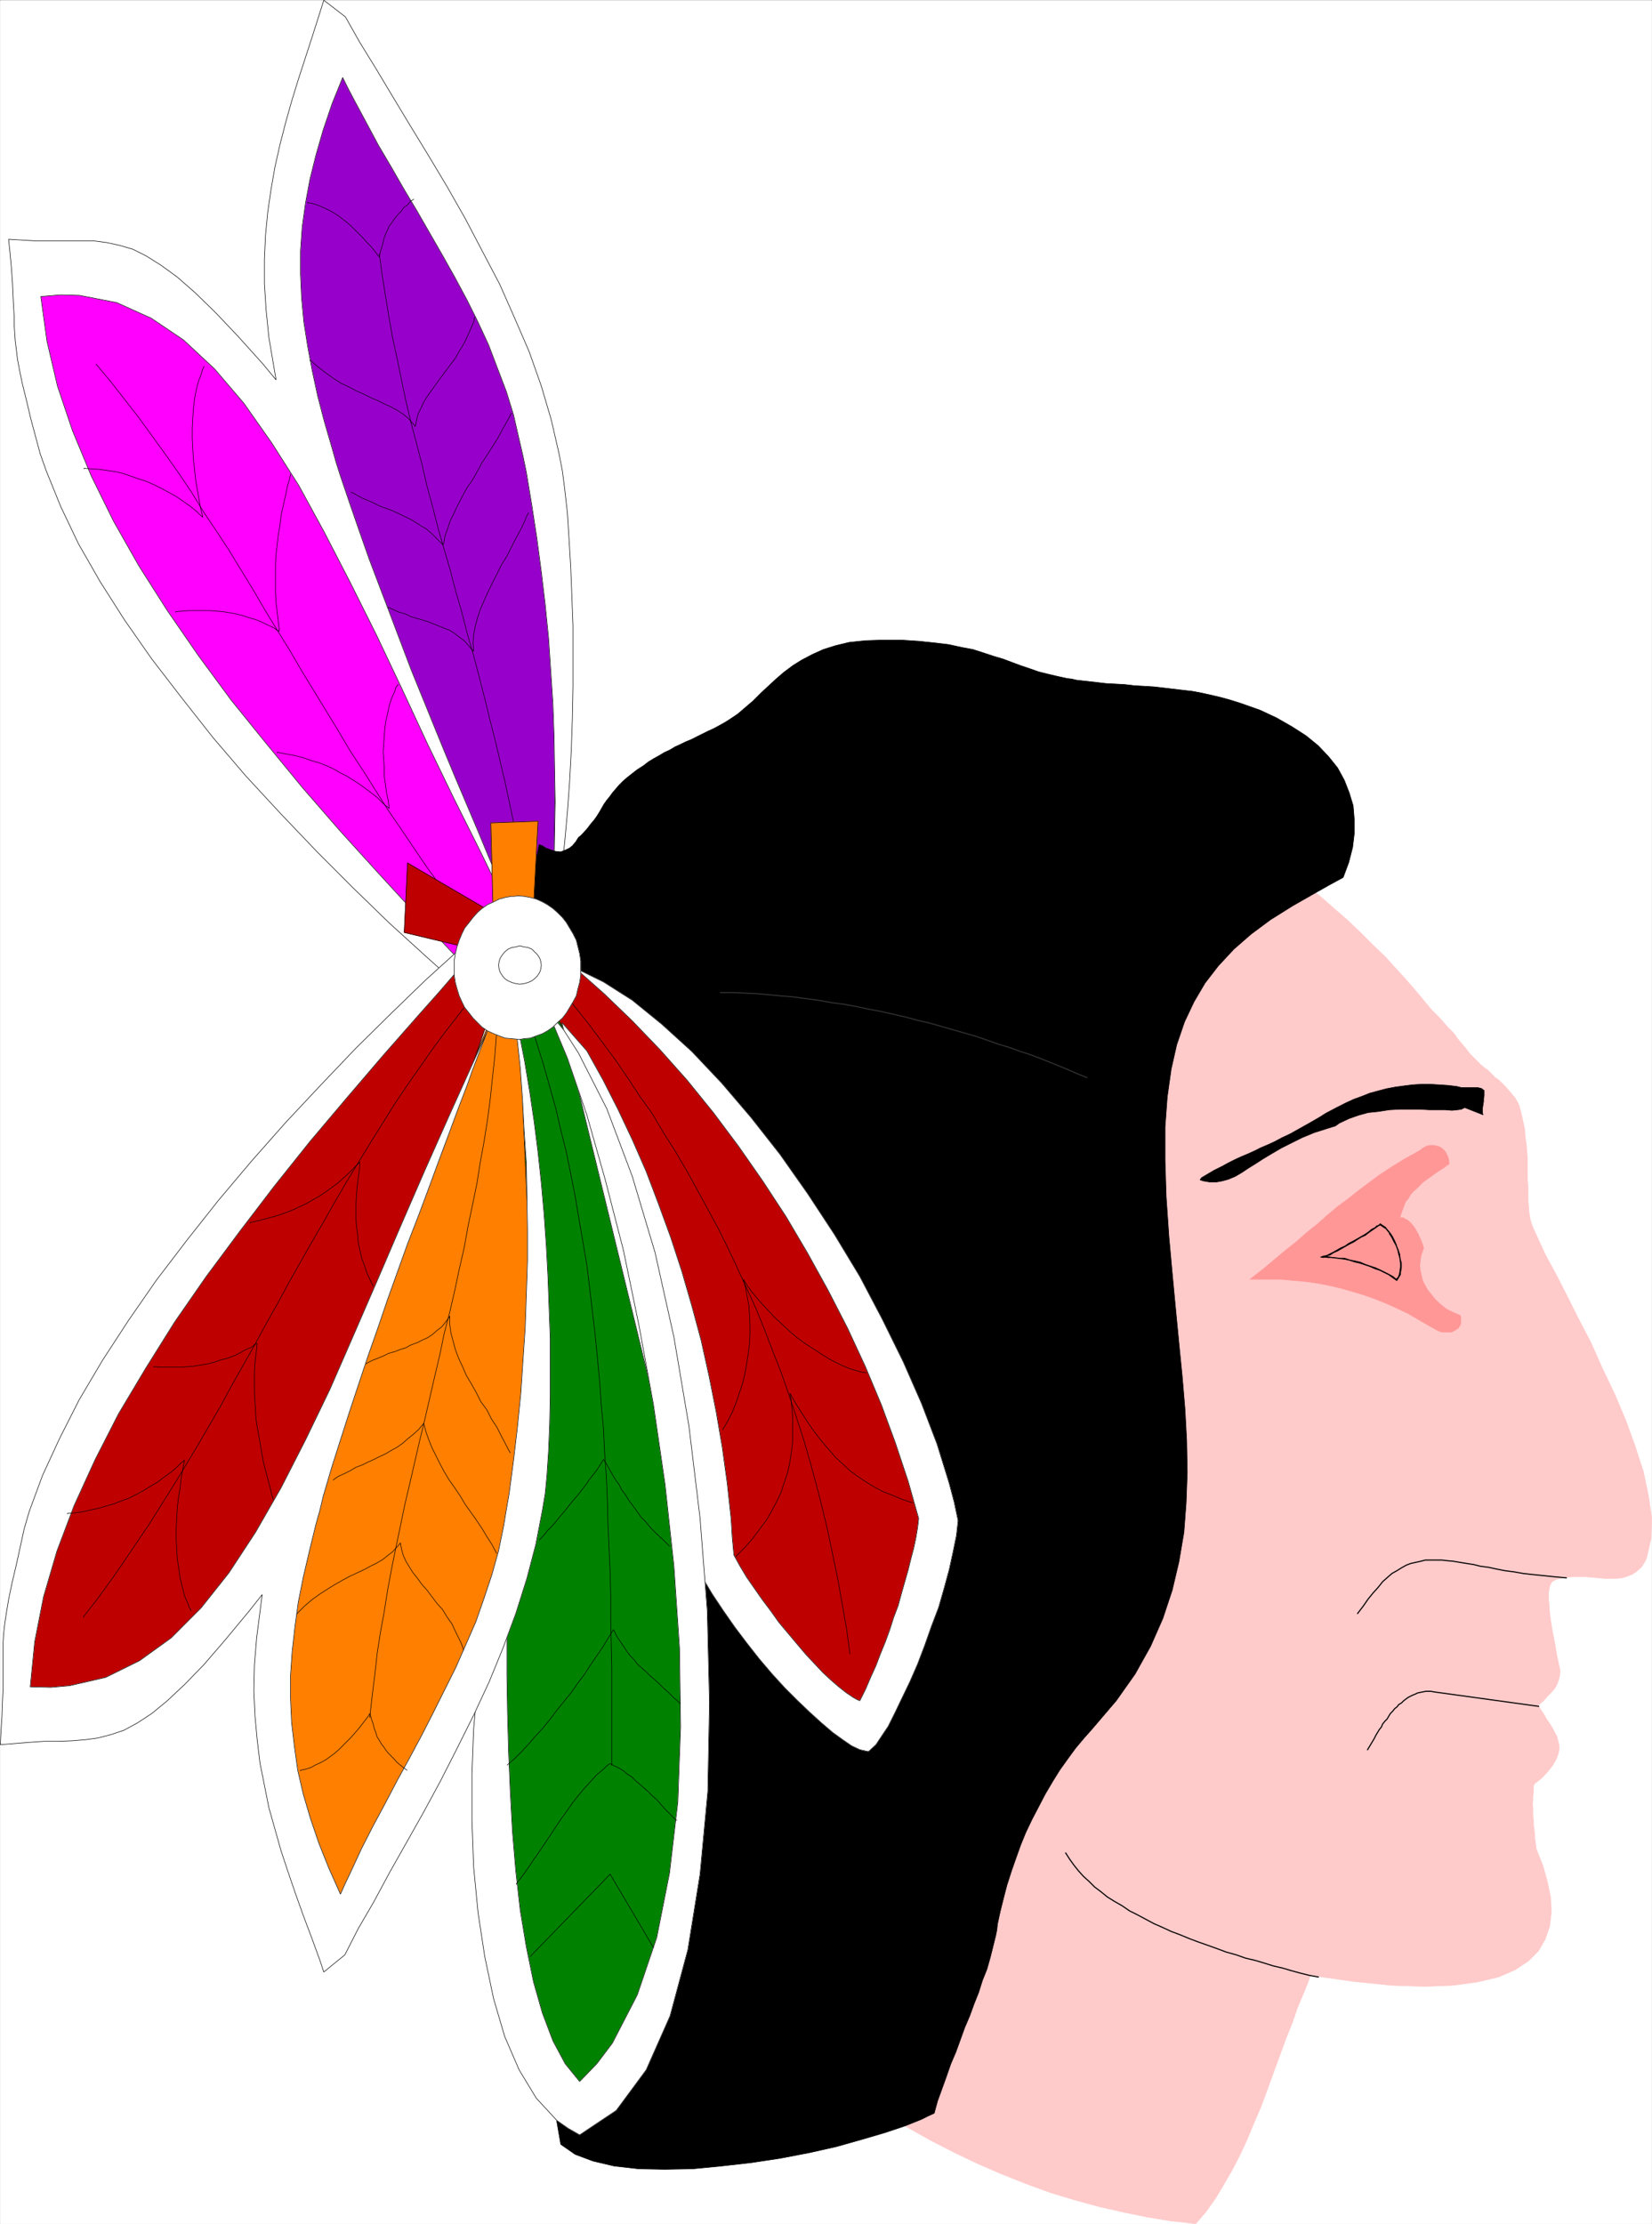 <svg width="2965.461" height="3991.726" viewBox="0 0 2224.096 2993.795" xmlns="http://www.w3.org/2000/svg"><rect x="0" y="0" width="2224.096" height="2993.795" fill="#808080" stroke="none"/><defs><clipPath id="a"><path d="M0 0h2223.367v2992.184H0Zm0 0"/></clipPath></defs><path style="fill:#fff;fill-opacity:1;fill-rule:nonzero;stroke:none" d="M0 2992.184h2223.367V-.961H0Zm0 0" transform="translate(.364 1.25)"/><g clip-path="url(#a)" transform="translate(.364 1.25)"><path style="fill:#fff;fill-opacity:1;fill-rule:evenodd;stroke:#fff;stroke-width:.14;stroke-linecap:square;stroke-linejoin:bevel;stroke-miterlimit:10;stroke-opacity:1" d="M0 .5h426.75V575H0Zm0 0" transform="matrix(5.21 0 0 -5.21 0 2994.79)"/></g><path style="fill:#9700ca;fill-opacity:1;fill-rule:evenodd;stroke:#9700ca;stroke-width:.14;stroke-linecap:square;stroke-linejoin:bevel;stroke-miterlimit:10;stroke-opacity:1" d="m136.08 329.4 6.89 2.44.43 52.28-1.58 41.8-3.59 34.47-5.44 21.83-16.35 36.62-16.06 28.3-13.34 16.94-11.76-25.99-5.16-45.39 8.03-33.32 23.81-52.42 19.07-44.38zm0 0" transform="matrix(5.21 0 0 -5.21 .364 2996.04)"/><path style="fill:none;stroke:#000;stroke-width:.14;stroke-linecap:square;stroke-linejoin:bevel;stroke-miterlimit:10;stroke-opacity:1" d="m136.08 329.4 6.89 2.44.43 52.28-1.58 41.8-3.59 34.47-5.44 21.83-16.35 36.62-16.06 28.3-13.34 16.94-11.76-25.99-5.16-45.39 8.03-33.32 23.81-52.42 19.07-44.38zm0 0" transform="matrix(5.21 0 0 -5.21 .364 2996.04)"/><path style="fill:#f0f;fill-opacity:1;fill-rule:evenodd;stroke:#f0f;stroke-width:.14;stroke-linecap:square;stroke-linejoin:bevel;stroke-miterlimit:10;stroke-opacity:1" d="m134.94 330.55-12.91 33.03-16.2 34.33-18.93 42.08-16.06 33.04-14.63 17.95-18.93 13.36-10.61 1.86-14.05 2.88-6.6-5.89 1.58-11.64 8.17-33.32 17.35-32.89 20.8-31.74L80.45 361l29.82-30.59 20.51-18.53zm0 0" transform="matrix(5.21 0 0 -5.21 .364 2996.04)"/><path style="fill:none;stroke:#000;stroke-width:.14;stroke-linecap:square;stroke-linejoin:bevel;stroke-miterlimit:10;stroke-opacity:1" d="m134.94 330.55-12.91 33.03-16.2 34.33-18.93 42.08-16.06 33.04-14.63 17.95-18.93 13.36-10.61 1.86-14.05 2.88-6.6-5.89 1.58-11.64 8.17-33.32 17.35-32.89 20.8-31.74L80.45 361l29.82-30.59 20.51-18.53zm0 0" transform="matrix(5.21 0 0 -5.21 .364 2996.04)"/><path style="fill:#fff;fill-opacity:1;fill-rule:evenodd;stroke:#fff;stroke-width:.14;stroke-linecap:square;stroke-linejoin:bevel;stroke-miterlimit:10;stroke-opacity:1" d="m141.53 326.96.72 3.73.72 3.59 1 7.47 1 7.62.86 7.89.72 7.9.58 8.05.43 8.18.28 8.19.15 8.04v15.8l-.29 7.76-.29 7.32-.43 7.18-.43 6.9-.72 6.32-.57 4.45-.86 4.45-2.01 8.76-2.58 8.76-3.15 8.91-3.73 8.62-3.87 8.76-4.45 8.47-4.44 8.48-4.74 8.33-4.73 7.9-4.73 7.75-4.59 7.61-4.3 7.18-4.16 6.75-3.73 6.61L83.6 575l-1-3.16-1.87-5.89-1.86-5.74-1.87-5.75-1.72-5.6-1.57-5.6-1.44-5.6-1.29-5.75-1-5.74-.86-5.89-.58-6.03-.28-6.18v-6.32l.43-6.75.71-7.04 1.87-11.06-3.44 4.17-6.6 7.32-5.74 6.04-5.16 5.02-4.59 4.02-4.15 3.02-3.88 2.44-3.44 1.73-3.44 1-3.3.72-3.3.43H9.32l-7.17.43.29-2.73.43-4.59.28-3.88.15-3.45.14-2.73.14-2.44v-2.3l.15-2.01.14-2.15.29-2.3.29-2.44.57-3.02.72-3.44 1-4.03 1.15-4.88 2.43-9.05 1.58-4.45 3.73-9.19 4.59-9.63 5.59-9.76 6.31-9.91 7.03-10.06 7.74-10.05 8.03-10.2 8.6-10.05 9.04-9.77 9.18-9.62 9.46-9.48 9.32-9.05 9.47-8.61 9.32-8.34 9.03-7.75v.72l-.14.86-.15.72-.14.72-.14.86-.15.72-.14.57-.29.72-4.87 5.17-4.88 5.31-9.89 10.49-9.9 10.77-9.89 10.91-9.61 11.06-9.32 11.35-9.18 11.35-8.46 11.49-8.03 11.63-7.31 11.49-6.6 11.63-5.73 11.64-4.88 11.77-3.87 11.49-2.72 11.64-1.58 11.49 5.16.43 4.88-.14 9.6-1.87 8.89-4.02 8.32-5.6 8.03-7.47 7.6-8.91 7.17-10.2 7.03-11.05 6.59-12.07 6.74-13.07 6.74-13.5 6.6-13.93 6.6-14.22 6.88-14.22 7.03-14.07 10.32-21.26-4.3 10.48-1.29 3.16-2.87 6.75-2.73 6.61-2.86 6.75-2.87 6.75-2.87 6.9-2.87 7.03-2.86 7.04-2.87 7.04-2.73 7.18-2.72 7.18-2.73 7.18-2.72 7.18-2.58 7.33-2.44 7.04-2.44 7.18-1.14 3.59-1.01 3.59-2.01 6.89-1.72 6.61-1.43 6.61-1.15 6.17-1 6.32-.58 6.18-.28 6.17v6.04l.43 6.17.86 6.18 1.15 6.17 1.57 6.32 1.87 6.47 2.29 6.75 2.73 6.75 1.43-2.88 1.58-3.01 3.01-5.6 3.15-5.89 3.3-5.6 3.3-5.75 3.44-5.74 3.3-5.75 3.3-5.74 3.15-5.61 3.16-5.88 2.86-5.75 2.73-5.89 2.29-6.03 2.3-6.03 1.86-6.03 1.44-6.32 1-4.31.86-4.17 1.43-8.62 1.3-8.47 1.14-8.62 1.01-8.47.86-8.62.57-8.47.57-8.62.29-8.33.14-8.47.15-8.48-.15-8.18-.14-8.33-.43-8.19-.43-8.04zm0 0" transform="matrix(5.21 0 0 -5.21 .364 2996.04)"/><path style="fill:none;stroke:#000;stroke-width:.14;stroke-linecap:square;stroke-linejoin:bevel;stroke-miterlimit:10;stroke-opacity:1" d="m141.53 326.96.72 3.73.72 3.59 1 7.47 1 7.62.86 7.89.72 7.9.58 8.05.43 8.18.28 8.19.15 8.04v15.8l-.29 7.76-.29 7.32-.43 7.18-.43 6.9-.72 6.32-.57 4.45-.86 4.45-2.01 8.76-2.58 8.76-3.15 8.91-3.73 8.62-3.87 8.76-4.45 8.47-4.44 8.48-4.74 8.33-4.73 7.9-4.73 7.75-4.59 7.61-4.3 7.18-4.16 6.75-3.73 6.61L83.6 575l-1-3.16-1.87-5.89-1.86-5.74-1.87-5.75-1.72-5.6-1.57-5.6-1.44-5.6-1.29-5.75-1-5.74-.86-5.89-.58-6.03-.28-6.18v-6.32l.43-6.75.71-7.04 1.87-11.06-3.44 4.17-6.6 7.32-5.74 6.04-5.16 5.02-4.59 4.02-4.15 3.02-3.88 2.44-3.44 1.73-3.44 1-3.3.72-3.3.43H9.32l-7.17.43.29-2.73.43-4.59.28-3.88.15-3.45.14-2.73.14-2.44v-2.3l.15-2.01.14-2.15.29-2.3.29-2.44.57-3.02.72-3.44 1-4.03 1.15-4.88 2.43-9.05 1.58-4.45 3.73-9.19 4.59-9.63 5.59-9.76 6.31-9.91 7.03-10.06 7.74-10.05 8.03-10.2 8.6-10.05 9.04-9.77 9.18-9.62 9.46-9.48 9.32-9.05 9.47-8.61 9.32-8.34 9.03-7.75v.72l-.14.86-.15.72-.14.72-.14.86-.15.72-.14.57-.29.72-4.87 5.17-4.88 5.31-9.89 10.49-9.9 10.77-9.89 10.91-9.61 11.06-9.32 11.35-9.18 11.35-8.46 11.49-8.03 11.63-7.31 11.49-6.6 11.63-5.73 11.64-4.88 11.77-3.87 11.49-2.72 11.64-1.58 11.49 5.16.43 4.88-.14 9.6-1.87 8.89-4.02 8.32-5.6 8.03-7.47 7.6-8.91 7.17-10.2 7.03-11.05 6.59-12.07 6.74-13.07 6.74-13.5 6.6-13.93 6.6-14.22 6.88-14.22 7.03-14.07 10.32-21.26-4.3 10.48-1.29 3.16-2.87 6.75-2.73 6.61-2.86 6.75-2.87 6.75-2.87 6.9-2.87 7.03-2.86 7.04-2.87 7.04-2.73 7.18-2.72 7.18-2.73 7.18-2.72 7.18-2.58 7.33-2.44 7.04-2.44 7.18-1.14 3.59-1.01 3.59-2.01 6.89-1.72 6.61-1.43 6.61-1.15 6.17-1 6.32-.58 6.18-.28 6.17v6.04l.43 6.17.86 6.18 1.15 6.17 1.57 6.32 1.87 6.47 2.29 6.75 2.73 6.75 1.43-2.88 1.58-3.01 3.01-5.6 3.15-5.89 3.3-5.6 3.3-5.75 3.44-5.74 3.3-5.75 3.3-5.74 3.15-5.61 3.16-5.88 2.86-5.75 2.73-5.89 2.29-6.03 2.3-6.03 1.86-6.03 1.44-6.32 1-4.31.86-4.17 1.43-8.62 1.3-8.47 1.14-8.62 1.01-8.47.86-8.62.57-8.47.57-8.62.29-8.33.14-8.47.15-8.48-.15-8.18-.14-8.33-.43-8.19-.43-8.04zm0 0" transform="matrix(5.21 0 0 -5.21 .364 2996.04)"/><path style="fill:none;stroke:#000;stroke-width:.14;stroke-linecap:square;stroke-linejoin:bevel;stroke-miterlimit:10;stroke-opacity:1" d="m136.94 334.57-.57 5.6-.86 5.46-.72 5.32-1 5.45-1 5.46-1.15 5.46-1.15 5.46-1.29 5.45-1.29 5.46-1.43 5.6-1.29 5.32-1.44 5.6-1.43 5.46-1.58 5.45-1.43 5.61-1.58 5.45-1.43 5.46-1.58 5.46-1.58 5.46-1.43 5.6-1.44 5.31-1.29 5.6-1.43 5.46-1.44 5.46-1.29 5.46-1.14 5.45-1.15 5.61-1.15 5.31-1 5.6-.86 5.32-.86 5.45-.72 5.32v-.15" transform="matrix(5.21 0 0 -5.21 .364 2996.04)"/><path style="fill:none;stroke:#000;stroke-width:.14;stroke-linecap:square;stroke-linejoin:bevel;stroke-miterlimit:10;stroke-opacity:1" d="m106.83 523.58-.86-.57-.86-1.01-.86-.57-.57-.86-.72-.72-.72-.86-.57-.72-.57-.86-.58-.72-.43-1.01-.43-.86-.43-1.15-.29-1.15-.28-1.15-.43-1.29-.29-1.43-.57.71-1.44 1.87-1.14 1.15-1.01 1.15-1 1-1.15 1.15-1 1.01-1.15 1-1.15.87-1.14.86-1.15.72-1.29.71-1.29.58-1.29.57-1.29.43-1.44.29v-.14m43.16-29.45-.28-1.29-.43-1-1.01-2.3-1-2.16-1.15-1.86-1.14-2.01-1.29-1.73-1.3-1.72-1.29-1.72-1.14-1.58-1.15-1.58-1-1.44-1.01-1.58-.71-1.58-.72-1.44-.43-1.72-.29-1.58-.43.57-1.58 1.73-1.29 1-1.29.86-1.57.87-1.58.71-1.72.87-1.72.71-2.01 1.01-2.01.86-1.86 1.01-2.15 1-2.01 1.3-2.01 1.43-2.01 1.58-2 1.72v-.14m10.61-34.04.71-.29.72-.43 1.58-.86 1.43-.57 1.58-.72 1.43-.72 1.58-.57 1.58-.58 1.58-.72 1.43-.71 1.58-.72 1.43-.86 1.58-1.01 1.43-.86 1.44-1.29 1.29-1.3 1.43-1.43.29 1 .14 1.15.72 2.01.72 2.16 1 2.01 1 2.15 1.15 2.16 1.15 2.15 1.43 2.01 1.29 2.3 1.15 2.15 1.43 2.16 1.29 2.01 1.44 2.3 1.14 2.15 1.15 2.01 1.15 2.16v-.15m4.44-25.56-.57-1.01-.43-1.15-1-2.15-1.29-2.3-1.15-2.3-1.15-2.29-1.43-2.3-2.3-4.6-1.14-2.3-1.01-2.29-1-2.3-.72-2.16-.57-2.15-.43-2.3-.15-2.01.15-2.15-.58.57-1.72 2.01-1.14.86-1.29 1.01-1.29.86-1.44.57-1.43.58-1.44.57-1.43.58-1.43.43-1.44.43-1.58.43-1.43.72-1.58.43-1.29.57-1.58.72v-.14m31.98-94.65-3.73 4.45-3.87 4.31-3.73 4.6-3.44 4.74-3.58 4.59-3.59 4.89-3.3 4.88-3.29 4.88-3.45 5.03-3.29 5.17-3.16 5.03-3.3 5.02-3.15 5.32-3.16 5.17-3.15 5.17-3.16 5.17-3.01 5.17-3.29 5.31-3.16 5.17-3.01 5.17-3.16 5.17-3.15 5.17-3.3 5.03-3.3 4.89-3.15 5.17-3.3 4.88-3.44 4.88-6.88 9.48-3.59 4.6-3.58 4.59-3.73 4.46v-.15" transform="matrix(5.21 0 0 -5.21 .364 2996.04)"/><path style="fill:none;stroke:#000;stroke-width:.14;stroke-linecap:square;stroke-linejoin:bevel;stroke-miterlimit:10;stroke-opacity:1" d="m102.82 398.2-.58-.72-.28-1.01-.86-1.86-.58-1.87-.43-2.01-.43-1.87-.29-2.01-.28-4.02-.15-2.01.15-2.16.14-2.01v-2.15l.29-2.01.28-2.16.43-2.01.29-2.15-.72.57-.86.72-1.43 1.44-1.43 1.15-1.72 1.29-1.58 1.15-1.58 1-1.58 1.01-1.72.86-1.72 1.01-1.86.86-1.87.72-2 .57-2.01.72-2.15.57-2.3.43-2.43.44v-.15M75 452.49l-.29-1.44-.43-1.29-.57-2.73-.58-2.59-.57-2.58-.29-2.59-.43-2.44-.28-2.44-.29-2.58-.15-2.45v-7.46l.15-2.45.29-2.58.28-2.44.29-2.44-.72.28-.72.58-1.57.72-1.44.71-1.72.72-1.57.43-1.73.58-1.72.43-1.57.29-1.72.28-1.73.15-1.86.14h-5.3l-1.73-.14-1.72-.15v-.14m7.32 63.48-.43-1-.29-1.01-.72-1.87-.57-2.29-.43-2.3-.29-2.44-.14-2.45-.14-2.58v-2.59l.14-2.73.14-2.72.29-2.45.29-2.72.43-2.59.43-2.44.43-2.44.57-2.3-.86.72-.86.86-1.58 1.29-1.86 1.29-1.87 1.3-1.86 1-1.86 1.01-2.01 1-2.01.86-1.86.58-2.01.72-2.15.72-1.87.43-2 .28-2.01.29-2.01.14-2.01.15v-.15" transform="matrix(5.21 0 0 -5.21 .364 2996.04)"/><path style="fill:#ffcaca;fill-opacity:1;fill-rule:evenodd;stroke:#ffcaca;stroke-width:.14;stroke-linecap:square;stroke-linejoin:bevel;stroke-miterlimit:10;stroke-opacity:1" d="m307.73 364.16 10.47-3.45 1.58-1 1.72-1.3 3.29-2.29 3.3-2.45 3.44-2.58 3.45-2.59 3.29-2.73 3.3-2.72 3.44-3.02 3.3-2.87 3.16-3.02 3.15-3.16 3.16-3.01 3.01-3.31 2.87-3.16 2.72-3.16 2.72-3.3.72-.86.72-.72 1.29-1.29 1.15-1.3 1.14-1.29 1.29-1.29.58-.72.57-.86.72-.86.86-1.01.72-.86.86-1.15 1.29-1.29.71-.72.86-.86.86-.72 1.01-.72.86-.86 1-1.01 1.01-.71 1-1.01.86-.86.72-.86.86-1.01.71-.86.58-1 .43-.87.28-1.15.29-1 .43-2.01.43-2.01.15-2.01.28-1.87.15-1.87.14-1.86v-5.32l.14-1.72v-3.45l.15-1.72.14-1.73.29-1.72.28-1 .43-1.15 1.44-3.16 1.86-4.03 2.58-4.73 2.73-5.32 3.01-6.03 3.3-6.32 3.01-6.75 3.15-6.61 2.87-6.75 2.44-6.75 2.15-6.61 1.29-6.17.86-5.75-.14-5.17-1.01-4.45-.28-1-.43-.87-.86-1.29-1.15-1-1.01-.72-1.43-.58-1.29-.43-1.43-.14h-3.16l-1.58.14-1.57.15-1.72.14h-3.3l-1.72-.14-1.58-.29-1.15-.29-1-.57-.58-1.15-.14-.86-.14-1.01v-1.29l.14-1.58.14-2.01.29-2.16.43-2.73.58-2.87.57-3.45.86-3.87-.14-1.3-.29-1.14-.43-1.15-.57-1.01-.86-1-1.01-1.01-1-1.15-1.29-1.15.28-.72 1.15-1.72.72-1.29.71-1.01.72-1.15.58-1.15.57-1 .29-1.15.28-1.15v-1.29l-.28-1.15-.58-1.44-.86-1.43-1.15-1.44-1.43-1.58-2.15-1.72-.14-.58v-1.29l-.15-1.15v-1l-.14-1.15.14-1.01v-2.15l.15-1.15v-1.15l.14-1.01.14-1.15v-1l.15-1.01.14-1 .14-1.01.86-2.15.86-2.16 1.15-4.16.86-4.17.15-3.73-.44-3.59-1.14-3.3-1.72-3.02-2.58-2.59-3.45-2.29-4.3-1.87-5.45-1.29-6.31-.86-7.31-.29-8.6.29-9.75 1-11.19 1.58-.72-2.01-.86-2.15-1.72-4.03-1.43-4.16-1.72-4.31-1.58-4.31-1.58-4.31-1.57-4.31-1.58-4.31-1.87-4.3-1.72-4.17-1.86-4.02-2.01-3.88-2.15-3.73-2.15-3.59-2.44-3.45L308.88.5l-3.16.43-3.01.29-6.16 1-6.31 1.3-6.31 1.43-6.31 1.73-6.17 1.86-6.31 2.3-6.16 2.44-6.31 2.73-6.03 2.87-6.16 3.16-6.17 3.45-5.88 3.45-6.02 3.88-5.88 4.16-5.74 4.17-9.32 10.48 46.18 159.86 20.93 142.33zm0 0" transform="matrix(5.21 0 0 -5.21 .364 2996.04)"/><path style="fill:#000;fill-opacity:1;fill-rule:evenodd;stroke:#000;stroke-width:.14;stroke-linecap:square;stroke-linejoin:bevel;stroke-miterlimit:10;stroke-opacity:1" d="m315.33 394.89 2.58-.71 2.73-.87 4.87-1.72 4.3-2.01 4.02-2.3 3.58-2.3 3.16-2.58 2.72-2.87 2.3-2.88 1.72-3.16 1.29-3.3 1-3.3.29-3.59v-3.59l-.43-3.59-1-3.88-1.44-3.88-3.44-1.87-3.3-1.86-6.31-3.6-5.73-3.59-5.02-3.73-4.45-3.88-4.01-4.31-3.44-4.45-2.87-4.88-2.44-5.17-2.01-5.89-1.43-6.32-1.01-7.18-.57-7.76v-8.62l.29-9.33.71-10.34.43-4.74.43-4.74.87-9.19.86-8.91.86-8.62.71-8.47.43-8.04.15-8.19-.29-7.9-.57-7.61-1.29-7.61-1.73-7.33-2.43-7.32-3.16-7.18-4.01-7.18-4.88-6.9-5.88-6.89-1.14-1.3-1.15-1.29-2.3-2.73-2-2.73-2.15-3.01-1.87-3.02-1.86-3.16-1.72-3.3-1.72-3.3-1.58-3.31-1.29-3.16-1.29-3.59-1.15-3.3-1.15-3.59-.86-3.31-.86-3.44-.72-3.31-.14-1.43-.29-1.44-.71-2.87-.72-2.87-.86-3.02-1.15-2.87-1-3.16-1.15-2.87-1.15-3.16-1.29-3.02-1.14-3.16-1.15-3.16-1.29-3.02-1.15-3.3-1.14-3.16-1.15-3.16-.86-3.16-1.58-.72-1.72-.86-4.3-1.72-5.16-1.73-5.88-1.72-6.6-1.87-7.03-1.58-7.45-1.43-7.6-1.15-7.6-.86-7.46-.72-7.31-.14-6.74.14-6.31.72-5.45 1.29-4.59 1.72-3.73 2.59-19.64 113.46-6.17 106.43 14.2 84.59 6.02 31.31.86-.28.86-.58 1.15-.43 1.29-.43 1.43-.14.72.28.72.29.86.43.71.58.86 1 .72 1.15.72.58 1.57 1.72.86 1.15.86 1 .72 1.01.72 1.15.57 1 .58 1.01.71 1 .72.87.72 1 .86 1.01.86 1 1 1.01 1.15 1 1.29 1.01.72.57.57.43 1.58 1.01 1.29 1 1.43.87 1.29.71 1.44.87 1.29.57 1.43.86 1.29.58 1.44.71 1.43.58 1.43.72 1.44.72 1.43.71 1.58.72 1.58.86 1.29.72 1.14.72 2.15 1.44 2.01 1.72 2.01 1.72 1.86 1.87 2.01 1.87 2.01 1.86 2.01 1.73 2.29 1.72 2.3 1.44 2.72 1.43 2.87 1.3 3.15 1 3.59.86 4.16.43 4.3.15h5.02l4.44-.29 4.16-.43 3.59-.43 3.29-.72 3.02-.57 2.72-.87 2.58-.86 2.44-.72 2.29-.86 2.3-.86 2.15-.72 2.44-.86 2.29-.57 2.44-.58 2.58-.57 1.29-.15 1.15-.28 5.16-.58 2.44-.29 2.58-.14 2.44-.14 2.43-.29 2.58-.14 2.44-.15 2.44-.28 2.44-.29 2.44-.29 2.58-.29 2.29-.43 2.58-.57zm0 0" transform="matrix(5.21 0 0 -5.21 .364 2996.04)"/><path style="fill:none;stroke:#303030;stroke-width:.29;stroke-linecap:square;stroke-linejoin:bevel;stroke-miterlimit:10;stroke-opacity:1" d="m280.77 296.65-2.15.87-2.29 1-2.44 1.01-2.44 1-2.58 1.01-2.58 1-2.73.87-2.72 1-2.87.86-2.87 1.01-2.86 1-3.02.86-3.01.87-3.01.86-3.01.86-3.15.72-3.16.86-3.15.72-3.16.72-3.15.57-3.3.72-3.16.57-3.29.43-3.16.58-3.3.43-3.15.43-3.3.29-3.15.28-3.16.29-3.15.15-3.16.14h-3.01" transform="matrix(5.21 0 0 -5.21 .364 2996.04)"/><path style="fill:#bf0000;fill-opacity:1;fill-rule:evenodd;stroke:#bf0000;stroke-width:.14;stroke-linecap:square;stroke-linejoin:bevel;stroke-miterlimit:10;stroke-opacity:1" d="m145.69 326.67 4.16-2.73 4.16-3.01 7.89-6.47 7.88-6.89 7.32-7.47 7.17-7.9 6.88-8.47 6.59-8.91 6.31-9.19 6.03-9.76 5.73-9.91 5.6-10.06 5.16-10.48 5.02-10.63 4.73-10.92 4.44-10.77 4.31-11.06-10.47-27.72-8.03-19.82-6.89-2.3-9.32 5.75-14.91 17.52-7.03 17.24-12.76 25.42-33.41 119.21zm0 0" transform="matrix(5.21 0 0 -5.21 .364 2996.04)"/><path style="fill:none;stroke:#000;stroke-width:.14;stroke-linecap:square;stroke-linejoin:bevel;stroke-miterlimit:10;stroke-opacity:1" d="m145.69 326.67 4.16-2.73 4.16-3.01 7.89-6.47 7.88-6.89 7.32-7.47 7.17-7.9 6.88-8.47 6.59-8.91 6.31-9.19 6.03-9.76 5.73-9.91 5.6-10.06 5.16-10.48 5.02-10.63 4.73-10.92 4.44-10.77 4.31-11.06-10.47-27.72-8.03-19.82-6.89-2.3-9.32 5.75-14.91 17.52-7.03 17.24-12.76 25.42-33.41 119.21zm0 0" transform="matrix(5.21 0 0 -5.21 .364 2996.04)"/><path style="fill:#008200;fill-opacity:1;fill-rule:evenodd;stroke:#008200;stroke-width:.14;stroke-linecap:square;stroke-linejoin:bevel;stroke-miterlimit:10;stroke-opacity:1" d="m174.51 213.21 4.59-73.97-1-47.54-7.03-33.61-9.17-17.37-9.33-10.49-5.73-1.15-5.88 9.19-6.88 16.38-4.74 26.57-3.29 44.09 1.14 63.63 6.89 123.8 9.17.86 1.29-2.58 1.44-2.44 2.44-5.17 2.43-5.32 2.3-5.6 2.29-5.6 2.15-6.03 2.01-6.04 2.01-6.32 2.01-6.46 1.72-6.61 1.72-6.75 1.72-6.89 1.58-6.89 1.43-7.19 1.43-7.18zm0 0" transform="matrix(5.21 0 0 -5.21 .364 2996.04)"/><path style="fill:none;stroke:#000;stroke-width:.14;stroke-linecap:square;stroke-linejoin:bevel;stroke-miterlimit:10;stroke-opacity:1" d="m174.51 213.21 4.59-73.97-1-47.54-7.03-33.61-9.17-17.37-9.33-10.49-5.73-1.15-5.88 9.19-6.88 16.38-4.74 26.57-3.29 44.09 1.14 63.63 6.89 123.8 9.17.86 1.29-2.58 1.44-2.44 2.44-5.17 2.43-5.32 2.3-5.6 2.29-5.6 2.15-6.03 2.01-6.04 2.01-6.32 2.01-6.46 1.72-6.61 1.72-6.75 1.72-6.89 1.58-6.89 1.43-7.19 1.43-7.18zm0 0" transform="matrix(5.21 0 0 -5.21 .364 2996.04)"/><path style="fill:#ff7f00;fill-opacity:1;fill-rule:evenodd;stroke:#ff7f00;stroke-width:.14;stroke-linecap:square;stroke-linejoin:bevel;stroke-miterlimit:10;stroke-opacity:1" d="m127.19 312.74 6.89-2.15 2.29-52.14v-41.79l-2.29-34.62-4.74-21.97-14.91-37.2L99.37 94 86.76 76.48l-12.77 25.56-6.88 45.24 6.88 33.61 21.94 53.14 17.35 45.1zm0 0" transform="matrix(5.21 0 0 -5.21 .364 2996.04)"/><path style="fill:none;stroke:#000;stroke-width:.14;stroke-linecap:square;stroke-linejoin:bevel;stroke-miterlimit:10;stroke-opacity:1" d="m127.19 312.74 6.89-2.15 2.29-52.14v-41.79l-2.29-34.62-4.74-21.97-14.91-37.2L99.37 94 86.76 76.48l-12.77 25.56-6.88 45.24 6.88 33.61 21.94 53.14 17.35 45.1zm0 0" transform="matrix(5.21 0 0 -5.21 .364 2996.04)"/><path style="fill:#bf0000;fill-opacity:1;fill-rule:evenodd;stroke:#bf0000;stroke-width:.14;stroke-linecap:square;stroke-linejoin:bevel;stroke-miterlimit:10;stroke-opacity:1" d="m126.05 311.59-11.62-33.46-15.06-34.76-17.2-42.8-15.06-33.61-13.91-18.53-18.5-13.93-10.47-2.3-13.91-3.44-6.74 5.74 1.01 11.64 6.88 33.6 16.21 33.47 19.64 32.46 25.38 33.46 28.68 31.74 19.79 19.25zm0 0" transform="matrix(5.21 0 0 -5.21 .364 2996.04)"/><path style="fill:none;stroke:#000;stroke-width:.14;stroke-linecap:square;stroke-linejoin:bevel;stroke-miterlimit:10;stroke-opacity:1" d="m126.05 311.59-11.62-33.46-15.06-34.76-17.2-42.8-15.06-33.61-13.91-18.53-18.5-13.93-10.47-2.3-13.91-3.44-6.74 5.74 1.01 11.64 6.88 33.6 16.21 33.47 19.64 32.46 25.38 33.46 28.68 31.74 19.79 19.25zm0 0" transform="matrix(5.21 0 0 -5.21 .364 2996.04)"/><path style="fill:#fff;fill-opacity:1;fill-rule:evenodd;stroke:#fff;stroke-width:.14;stroke-linecap:square;stroke-linejoin:bevel;stroke-miterlimit:10;stroke-opacity:1" d="m148.56 324.95 3.73-3.3 3.73-3.31 7.31-7.04 7.17-7.46 7.03-7.9 6.74-8.33 6.45-8.62 6.31-9.05 6.02-9.19 5.59-9.48 5.31-9.62 5.02-9.77 4.59-9.91 4.15-9.91 3.59-9.77 3.3-9.91 2.72-9.62-.14-1.29-.14-1.15-.43-2.59-.58-2.73-.72-2.72-.71-2.88-.86-3.01-.86-3.02-.86-3.16-1.15-3.02-1-3.15-1.15-3.16-1.29-3.16-1.15-3.02-1.43-3.16-1.29-3.02-1.44-2.87-.71.29-1.01.57-1.72 1.15-2.01 1.58-2 1.73-2.16 2.01-2.15 2.29-2.29 2.45-2.3 2.72-2.29 2.73-2.29 2.73-2.15 3.02-2.16 2.87-2 2.87-2.01 2.88-1.72 2.87-1.58 2.87-.43 4.6-.29 4.74-1 9.19-1.29 9.33-1.58 9.2-1.86 9.33-2.01 9.05-2.44 9.05-2.58 8.9-2.87 8.76-3.15 8.62-3.16 8.33-3.58 8.19-3.73 7.9-3.87 7.61-4.16 7.47-6.45 7.32 33.84-138.88 1.15-2.16 1.29-2.29 2.58-4.31 2.87-4.31 3.01-4.31 3.15-4.17 3.16-4.02 3.3-3.87 3.29-3.6 3.3-3.3 3.16-3.01 3.01-2.73 2.87-2.45 2.58-1.86 2.29-1.58 2.15-1.01 1.87-.43h.43l1.86 1.72 1.43 2.16 1.73 2.58 1.72 3.45 1.86 3.88 2.01 4.16 2.01 4.6 1.86 4.88 1.72 4.89 1.86 4.88 1.44 5.03 1.29 4.74 1 4.59.86 4.17.43 3.88-1 4.74-1.29 4.88-3.16 10.2-4.01 10.48-4.73 10.77-5.45 11.06-5.74 10.92-6.59 10.91-6.89 10.49-7.17 10.19-7.45 9.48-7.6 8.91-7.75 8.19-7.74 7.03-7.6 6.18-7.46 4.74zm0 0" transform="matrix(5.21 0 0 -5.21 .364 2996.04)"/><path style="fill:none;stroke:#000;stroke-width:.14;stroke-linecap:square;stroke-linejoin:bevel;stroke-miterlimit:10;stroke-opacity:1" d="m148.56 324.95 3.73-3.3 3.73-3.31 7.31-7.04 7.17-7.46 7.03-7.9 6.74-8.33 6.45-8.62 6.31-9.05 6.02-9.19 5.59-9.48 5.31-9.62 5.02-9.77 4.59-9.91 4.15-9.91 3.59-9.77 3.3-9.91 2.72-9.62-.14-1.29-.14-1.15-.43-2.59-.58-2.73-.72-2.72-.71-2.88-.86-3.01-.86-3.02-.86-3.16-1.15-3.02-1-3.15-1.15-3.16-1.29-3.16-1.15-3.02-1.43-3.16-1.29-3.02-1.44-2.87-.71.29-1.01.57-1.72 1.15-2.01 1.58-2 1.73-2.16 2.01-2.15 2.29-2.29 2.45-2.3 2.72-2.29 2.73-2.29 2.73-2.15 3.02-2.16 2.87-2 2.87-2.01 2.88-1.72 2.87-1.58 2.87-.43 4.6-.29 4.74-1 9.19-1.29 9.33-1.58 9.2-1.86 9.33-2.01 9.05-2.44 9.05-2.58 8.9-2.87 8.76-3.15 8.62-3.16 8.33-3.58 8.19-3.73 7.9-3.87 7.61-4.16 7.47-6.45 7.32 33.84-138.88 1.15-2.16 1.29-2.29 2.58-4.31 2.87-4.31 3.01-4.31 3.15-4.17 3.16-4.02 3.3-3.87 3.29-3.6 3.3-3.3 3.16-3.01 3.01-2.73 2.87-2.45 2.58-1.86 2.29-1.58 2.15-1.01 1.87-.43h.43l1.86 1.72 1.43 2.16 1.73 2.58 1.72 3.45 1.86 3.88 2.01 4.16 2.01 4.6 1.86 4.88 1.72 4.89 1.86 4.88 1.44 5.03 1.29 4.74 1 4.59.86 4.17.43 3.88-1 4.74-1.29 4.88-3.16 10.2-4.01 10.48-4.73 10.77-5.45 11.06-5.74 10.92-6.59 10.91-6.89 10.49-7.17 10.19-7.45 9.48-7.6 8.91-7.75 8.19-7.74 7.03-7.6 6.18-7.46 4.74zm0 0" transform="matrix(5.21 0 0 -5.21 .364 2996.04)"/><path style="fill:#fff;fill-opacity:1;fill-rule:evenodd;stroke:#fff;stroke-width:.14;stroke-linecap:square;stroke-linejoin:bevel;stroke-miterlimit:10;stroke-opacity:1" d="m141.39 314.03 4.16-5.02 3.87-6.04 7.31-14.36 6.6-17.52 5.88-19.68 4.87-21.83 3.88-22.98 2.86-23.7 1.87-23.98.57-23.84-.43-22.84-2.01-21.4-3.15-19.53-4.59-17.09-6.17-13.94-7.74-10.48-9.46-6.32-3.01 1.72-2.87 2.01-5.31 5.75-4.44 7.32-3.73 8.62-2.87 9.77-2.29 10.91-1.73 11.35-1.14 11.78-.43 12.06v11.92l.43 11.64 1 11.2 1.44 10.48 1.72 9.48 2.29 8.05 2.3 6.75v-14.08l-.15-8.33v-9.33l.15-9.63.28-10.34.43-10.2.58-10.62.86-10.2 1.14-10.06 1.58-9.47 1.86-9.05 2.3-8.05 2.72-7.18 3.16-5.89 3.73-4.59 4.44 4.59 4.02 5.32 6.45 12.49 5.02 14.8 3.3 16.66 2.15 18.38.71 19.39-.28 20.4-1.44 21.11-2.29 21.11-3.01 20.68-3.73 20.4-4.01 19.39-4.74 18.38-4.73 16.66-5.02 14.65zm0 0" transform="matrix(5.21 0 0 -5.21 .364 2996.04)"/><path style="fill:none;stroke:#000;stroke-width:.14;stroke-linecap:square;stroke-linejoin:bevel;stroke-miterlimit:10;stroke-opacity:1" d="m141.39 314.03 4.16-5.02 3.87-6.04 7.31-14.36 6.6-17.52 5.88-19.68 4.87-21.83 3.88-22.98 2.86-23.7 1.87-23.98.57-23.84-.43-22.84-2.01-21.4-3.15-19.53-4.59-17.09-6.17-13.94-7.74-10.48-9.46-6.32-3.01 1.72-2.87 2.01-5.31 5.75-4.44 7.32-3.73 8.62-2.87 9.77-2.29 10.91-1.73 11.35-1.14 11.78-.43 12.06v11.92l.43 11.64 1 11.2 1.44 10.48 1.72 9.48 2.29 8.05 2.3 6.75v-14.08l-.15-8.33v-9.33l.15-9.63.28-10.34.43-10.2.58-10.62.86-10.2 1.14-10.06 1.58-9.47 1.86-9.05 2.3-8.05 2.72-7.18 3.16-5.89 3.73-4.59 4.44 4.59 4.02 5.32 6.45 12.49 5.02 14.8 3.3 16.66 2.15 18.38.71 19.39-.28 20.4-1.44 21.11-2.29 21.11-3.01 20.68-3.73 20.4-4.01 19.39-4.74 18.38-4.73 16.66-5.02 14.65zm0 0" transform="matrix(5.21 0 0 -5.21 .364 2996.04)"/><path style="fill:#fff;fill-opacity:1;fill-rule:evenodd;stroke:#fff;stroke-width:.14;stroke-linecap:square;stroke-linejoin:bevel;stroke-miterlimit:10;stroke-opacity:1" d="m132.64 315.33.72-3.59.72-3.6 1.43-7.32 1.29-7.76 1.15-7.75 1-7.9.86-8.04.72-8.05.57-8.18.43-8.05.29-8.04.29-7.76v-15.22l-.15-7.04-.28-6.89-.43-6.46-.43-4.46-.72-4.31-1.72-8.9-2.3-8.76-2.86-9.05-3.3-8.9-3.59-8.77-4.01-8.61-4.3-8.62-4.31-8.47-4.44-8.19-4.45-7.9-4.3-7.61-4.01-7.47-4.02-6.9-3.44-6.75-5.45-4.45-1 3.02-2.15 5.89-2.16 5.74-2 5.6-1.87 5.46-1.86 5.6-1.58 5.6-1.58 5.61-1.14 5.74-1.15 5.75-.72 6.03-.57 6.17-.29 6.47.15 6.75.57 6.89 1.43 11.2-3.29-4.16-6.31-7.61-5.45-6.32-5.02-5.17-4.45-4.17-4.01-3.3-3.73-2.44-3.44-1.87-3.44-1.15-3.3-.86-3.16-.43-3.44-.29-3.58-.14h-3.73l-4.16-.29L0 124.3l.14 2.59.29 4.74.14 3.88.15 3.3v11.78l.14 2.3.29 2.58.43 2.87.57 3.45.86 4.17 1.15 4.88 2.01 9.19 1.29 4.45 3.44 9.34 4.44 9.62 5.02 9.91 6.03 10.2 6.73 10.34 7.17 10.34 7.89 10.34 8.18 10.34 8.6 10.2 8.89 10.05 9.03 9.63 9.04 9.48 9.18 9.05 8.89 8.61 8.89 8.05-.15-.72-.14-.86v-.72l-.14-.72-.15-.86-.14-.58-.14-.86-.15-.72-4.59-5.31-4.73-5.31-9.61-10.92-9.46-11.06-9.46-11.2-9.18-11.49-8.89-11.64-8.75-11.77-8.17-11.78-7.46-11.92-7.03-11.78-6.02-11.78-5.45-11.92-4.44-11.77-3.45-11.78-2.29-11.63-1.15-11.64 5.31-.14 4.87.43 9.33 2.15 8.74 4.31 8.18 5.89 7.74 7.76 7.17 9.04 6.88 10.49 6.6 11.49 6.31 12.35 6.31 13.07 6.02 13.79 6.17 14.22 6.16 14.36 6.31 14.51 6.46 14.5 9.6 21.26-4.01-10.49-1.15-3.3-2.58-6.75-2.44-6.61-2.58-6.89-2.58-7.04-2.58-6.89-2.73-7.04-2.58-7.18-2.58-7.18-2.44-7.18-2.58-7.33-2.44-7.32-2.43-7.33-2.3-7.18-2.29-7.18-2.15-7.32-.86-3.6-1.01-3.59-1.72-7.03-1.58-6.75-1.29-6.47-.86-6.32-.71-6.32-.43-6.17v-6.18l.28-6.03.72-6.18.86-6.17 1.43-6.18 1.87-6.32 2.15-6.32 2.58-6.46 3.01-6.75 1.29 2.87 1.44 3.02 2.72 5.89 3.01 5.89 3.16 5.88 3.01 5.75 3.15 5.74 3.16 5.89 3.01 5.89 2.87 5.75 3.01 6.03 5.16 11.78 2.15 6.17 2.01 6.03 1.72 6.18 1.29 6.32.72 4.31.72 4.16 1.14 8.62 1.01 8.62.86 8.62.57 8.61.57 8.48.29 8.47.29 8.62v8.47l-.15 8.33-.14 8.48-.57 8.33-.43 8.18-.58 8.19-.86 8.04zm0 0" transform="matrix(5.21 0 0 -5.21 .364 2996.04)"/><path style="fill:none;stroke:#000;stroke-width:.14;stroke-linecap:square;stroke-linejoin:bevel;stroke-miterlimit:10;stroke-opacity:1" d="m132.64 315.33.72-3.59.72-3.6 1.43-7.32 1.29-7.76 1.15-7.75 1-7.9.86-8.04.72-8.05.57-8.18.43-8.05.29-8.04.29-7.76v-15.22l-.15-7.04-.28-6.89-.43-6.46-.43-4.46-.72-4.31-1.72-8.9-2.3-8.76-2.86-9.05-3.3-8.9-3.59-8.77-4.01-8.61-4.3-8.62-4.31-8.47-4.44-8.19-4.45-7.9-4.3-7.61-4.01-7.47-4.02-6.9-3.44-6.75-5.45-4.45-1 3.02-2.15 5.89-2.16 5.74-2 5.6-1.87 5.46-1.86 5.6-1.58 5.6-1.58 5.61-1.14 5.74-1.15 5.75-.72 6.03-.57 6.17-.29 6.47.15 6.75.57 6.89 1.43 11.2-3.29-4.16-6.31-7.61-5.45-6.32-5.02-5.17-4.45-4.17-4.01-3.3-3.73-2.44-3.44-1.87-3.44-1.15-3.3-.86-3.16-.43-3.44-.29-3.58-.14h-3.73l-4.16-.29L0 124.3l.14 2.59.29 4.74.14 3.88.15 3.3v11.78l.14 2.3.29 2.58.43 2.87.57 3.45.86 4.17 1.15 4.88 2.01 9.19 1.29 4.45 3.44 9.34 4.44 9.62 5.02 9.91 6.03 10.2 6.73 10.34 7.17 10.34 7.89 10.34 8.18 10.34 8.6 10.2 8.89 10.05 9.03 9.63 9.04 9.48 9.18 9.05 8.89 8.61 8.89 8.05-.15-.72-.14-.86v-.72l-.14-.72-.15-.86-.14-.58-.14-.86-.15-.72-4.59-5.31-4.73-5.31-9.61-10.92-9.46-11.06-9.46-11.2-9.18-11.49-8.89-11.64-8.75-11.77-8.17-11.78-7.46-11.92-7.03-11.78-6.02-11.78-5.45-11.92-4.44-11.77-3.45-11.78-2.29-11.63-1.15-11.64 5.31-.14 4.87.43 9.33 2.15 8.74 4.31 8.18 5.89 7.74 7.76 7.17 9.04 6.88 10.49 6.6 11.49 6.31 12.35 6.31 13.07 6.02 13.79 6.17 14.22 6.16 14.36 6.31 14.51 6.46 14.5 9.6 21.26-4.01-10.49-1.15-3.3-2.58-6.75-2.44-6.61-2.58-6.89-2.58-7.04-2.58-6.89-2.73-7.04-2.58-7.18-2.58-7.18-2.44-7.18-2.58-7.33-2.44-7.32-2.43-7.33-2.3-7.18-2.29-7.18-2.15-7.32-.86-3.6-1.01-3.59-1.72-7.03-1.58-6.75-1.29-6.47-.86-6.32-.71-6.32-.43-6.17v-6.18l.28-6.03.72-6.18.86-6.17 1.43-6.18 1.87-6.32 2.15-6.32 2.58-6.46 3.01-6.75 1.29 2.87 1.44 3.02 2.72 5.89 3.01 5.89 3.16 5.88 3.01 5.75 3.15 5.74 3.16 5.89 3.01 5.89 2.87 5.75 3.01 6.03 5.16 11.78 2.15 6.17 2.01 6.03 1.72 6.18 1.29 6.32.72 4.31.72 4.16 1.14 8.62 1.01 8.62.86 8.62.57 8.61.57 8.48.29 8.47.29 8.62v8.47l-.15 8.33-.14 8.48-.57 8.33-.43 8.18-.58 8.19-.86 8.04zm12.91 3.3 3.44-4.31 3.44-4.31 3.3-4.45 3.3-4.45 3.15-4.6 3.01-4.59 3.3-4.6 2.87-4.88 3.01-4.74 2.87-4.89 2.72-4.88 2.73-5.03 2.72-5.02 2.58-5.17 2.44-5.17 2.44-5.32 2.44-5.31 2.15-5.32 2.15-5.6 2.15-5.46 2.01-5.74 1.86-5.6 1.87-5.75 1.72-5.89 1.57-5.74 1.58-6.18 1.44-6.03 1.29-6.18 1.29-6.17 1.14-6.46 1.15-6.47.86-6.46v-.14" transform="matrix(5.21 0 0 -5.21 .364 2996.04)"/><path style="fill:none;stroke:#000;stroke-width:.14;stroke-linecap:square;stroke-linejoin:bevel;stroke-miterlimit:10;stroke-opacity:1" d="m223.84 220.39-1.14.14-1.15.29-2.3.72-2.29 1-2.29 1.15-2.16 1.3-2.15 1.43-2.29 1.44-2.15 1.58-2.01 1.72-2.01 1.87-1.86 1.72-1.87 2.01-1.72 1.87-1.72 2.01-1.43 1.87-1.29 2.01.29-1.15.28-1.01.43-2.29.43-2.3.15-2.3.14-2.58v-2.45l-.14-2.58-.29-2.44-.43-2.73-.43-2.44-.57-2.45-.86-2.58-.87-2.59-1-2.44-1.15-2.3-1.29-2.15v-.14" transform="matrix(5.21 0 0 -5.21 .364 2996.04)"/><path style="fill:none;stroke:#000;stroke-width:.14;stroke-linecap:square;stroke-linejoin:bevel;stroke-miterlimit:10;stroke-opacity:1" d="m235.74 186.78-1.29.43-1.29.43-2.43 1.01-2.59 1-2.15 1.15-2.15 1.3-2.15 1.43-2.15 1.58-1.86 1.73-1.87 1.72-3.44 4.02-1.72 2.15-1.72 2.45-1.58 2.44-1.72 2.73-1.58 2.73.29-1.58.14-1.58.29-3.02v-5.89l-.29-2.87-.43-2.73-.57-2.73-.86-2.58-.86-2.59-1.15-2.44-1.29-2.44-1.43-2.44-1.72-2.3-1.72-2.3-2.01-2.3-2.3-2.3v-.14m-53.2 138.17 1.73-5.6 1.72-5.46 1.57-5.6 1.58-5.6 1.29-5.61 1.44-5.74 1.14-5.6 1.15-5.89 1-5.89 1.01-5.89 1-5.89.72-5.89.71-6.03.72-6.03.58-6.03.57-6.03.43-6.18.57-6.03.29-6.18.43-6.03.29-6.18.14-6.17.29-6.18.28-6.32.15-6.17v-6.18l.28-12.64v-24.99" transform="matrix(5.21 0 0 -5.21 .364 2996.04)"/><path style="fill:none;stroke:#000;stroke-width:.14;stroke-linecap:square;stroke-linejoin:bevel;stroke-miterlimit:10;stroke-opacity:1" d="m172.94 175.58-.86.86-.72.72-1.58 1.44-1.58 1.57-1.29 1.58-1.29 1.3-1.14 1.58-1.01 1.43-1 1.3-.86 1.43-1.01 1.3-.71 1.43-.86 1.15-.86 1.44-.72 1.29-.72 1.29-.86 1.29-.43-.71-1.29-2.01-1-1.3-1.01-1.29-.86-1.29-1.14-1.44-1.01-1.29-1.14-1.29-1.15-1.44-1.01-1.29-1.14-1.3-1.01-1.29-1.14-1.29-1.15-1.15-1-1.29-1.01-1.01v-.14m36.28-42.23-.72.72-.86.72-1.29 1.29-1.29 1.15-1.14 1.15-1.29 1.15-1.15 1-1.01 1.01-1.14 1.01-1.15 1-.86 1.15-1 1-.86 1.15-.86 1.3-.87 1.29-.86 1.29-.86 1.73-.71-1.15-.72-1.15-1.29-2.16-1.58-2.3-1.58-2.29-1.57-2.44-1.72-2.3-1.72-2.44-1.87-2.3-1.86-2.3-1.72-2.3-1.87-2.3-1.86-2.01-1.87-2.15-1.72-1.87-1.86-1.87-1.86-1.58v-.14m43.73-14.22-.57.43-1.58 1.58-1 1.01-1.01 1.15-1 1.15-1.15 1-1 1.01-1.15 1-1.15 1.01-1 .86-1 1-1.15.72-1 .86-1.15.72-1.29.58-1.01.57-.86-.57-.86-.86-1.72-1.44-1.58-1.72-1.57-1.73-1.58-1.87-1.58-2.01-1.29-1.86-1.58-2.16-1.43-2.15-1.43-2.16-1.44-2.15-1.43-2.15-1.44-2.02-1.43-2.15-1.43-2.01-1.58-2.01v-.15m35.42-16.37-11.19 18.96-20.5-21.11v-.15m-8.89 237.99-.43-5.6-.58-5.32-.57-5.45-.72-5.46-.86-5.46-1-5.46-.86-5.45-1.15-5.61-1.15-5.45-1-5.6-1.29-5.61-1.15-5.45-1.29-5.6-1.43-5.46-1.15-5.6-1.29-5.46-2.58-11.2-1.29-5.32-1.29-5.6-1.29-5.6-1.29-5.46-1.15-5.6-1.15-5.46-1.14-5.6-1.01-5.46-.86-5.46-1-5.45-.86-5.6-.58-5.32-.71-5.6-.58-5.31v-.15" transform="matrix(5.21 0 0 -5.21 .364 2996.04)"/><path style="fill:none;stroke:#000;stroke-width:.14;stroke-linecap:square;stroke-linejoin:bevel;stroke-miterlimit:10;stroke-opacity:1" d="m105.11 117.7-1 .72-.86.71-.86.72-.72.86-.72.72-.72.72-.57.72-.57.86-.58.72-.57 1-.57.87-.29 1-.43 1.15-.29 1.15-.43 1.29-.43 1.44-.43-.72-1.43-1.87-1.01-1.29-1-1.15-1-1.15-1.01-1-1.14-1.15-1.01-1.01-1.14-1-1.01-.72-1.15-.86-1.29-.72-1.29-.58-1.29-.71-1.29-.43-1.43-.29v-.15m42.16 31.17-.43 1.29-.43 1.01-1.15 2.3-1 2.15-1.3 1.87-1.14 1.87-1.44 1.58-1.29 1.72-1.29 1.72-1.29 1.44-1.15 1.58-1.14 1.43-1.01 1.58-.86 1.44-.71 1.58-.43 1.58-.29 1.58-.43-.57-1.58-1.73-1.29-1-1.29-1.01-1.43-.86-1.72-.86-1.58-.86-1.87-.87-1.86-.86-1.86-1-2.01-1.15-1.87-1.15-2-1.29-2.01-1.44-2.01-1.72-1.86-1.87v-.14m9.32 34.61.72.57.71.44 1.58.71 1.43.72 1.44.86 1.57.58 1.44.72 1.58.71 1.43.72 1.58.72 1.43.86 1.58.86 1.43 1.01 1.29 1.15 1.44 1.15 1.43 1.29 1.29 1.58.29-1.01.29-1.14.71-2.02.86-2.15 1.01-2.01 1-2.01 1.15-2.16 1.29-2.15 1.43-2.01 1.44-2.15 1.29-2.16 2.86-4.02 1.44-2.16 1.29-2.15 1.29-2.01 1.15-2.15v-.15m3.58 26-.57 1-.58 1.15-1.14 2.16-1.15 2.29-1.43 2.16-1.15 2.3-1.58 2.15-1.15 2.3-1.29 2.3-1.29 2.15-1 2.3-1 2.15-.86 2.3-.58 2.16-.57 2.15-.29 2.16v2.15l-.43-.72-1.58-2.01-1.29-1-1.14-1.01-1.29-.86-1.29-.58-1.44-.71-1.58-.58-1.29-.72-1.43-.43-1.43-.57-1.58-.43-1.44-.72-1.43-.58-1.43-.57-1.44-.72v-.14m28.54 95.94-3.73-4.45-3.59-4.6-3.58-4.74-3.3-4.74-3.44-4.88-3.3-4.88-3.15-5.03-3.16-5.03-3.15-5.17-3.16-5.17-3.01-5.17-3.01-5.31-3.01-5.17-3.01-5.32-3.01-5.31-2.87-5.32-3.01-5.31-2.87-5.32-3.01-5.31-3.01-5.31-2.87-5.32-3.01-5.17-3.01-5.17-3.02-5.03-3.15-5.17-3.15-5.02-3.16-5.03-3.3-4.88-3.3-4.89-3.29-4.74-3.45-4.74-3.58-4.59v-.15" transform="matrix(5.21 0 0 -5.21 .364 2996.04)"/><path style="fill:none;stroke:#000;stroke-width:.14;stroke-linecap:square;stroke-linejoin:bevel;stroke-miterlimit:10;stroke-opacity:1" d="m96.36 242.8-.43.86-.43.86-.86 1.87-.57 1.86-.72 1.87-.43 2.01-.43 1.87-.14 2.01-.29 2.15-.14 1.87v4.17l.14 2.15.14 2.01.29 2.16.29 2.15.14 2.15-.72-.71-.71-.72-1.44-1.44-1.43-1.29-1.43-1.29-1.58-1.15-1.58-1.15-1.72-1.15-1.58-.86-1.72-1.01-1.86-.86-1.87-.86-1.86-.72-2.15-.72-2.15-.57-2.15-.58-2.44-.57v-.14m6.02-71.39-.43 1.3-.29 1.43-.71 2.59-.72 2.73-.57 2.44-.43 2.58-.43 2.44-.43 2.45-.43 2.58-.15 2.3-.14 2.44-.14 2.59v5.02l.14 2.45.29 2.44.28 2.58-.86-.43-.57-.57-1.72-.72-1.44-.86-1.57-.72-1.58-.58-1.72-.43-1.58-.57-1.72-.43-1.72-.29-1.72-.29-1.72-.14-1.72-.14h-5.31l-1.72.14v-.14m9.61-62.91-.57 1-.29.87-.86 2.01-.58 2.29-.57 2.3-.29 2.3-.43 2.59-.14 2.58-.14 2.59v2.58l.14 2.73.14 2.59.29 2.58.43 2.59.29 2.58.43 2.44.43 2.3-.86-.72-.86-.86-1.58-1.44-1.86-1.29-1.87-1.43-1.72-1.01-1.86-1.15-1.87-1-2.01-1.01-2-.72-1.87-.72-2-.57-2.01-.57-2.01-.44-1.86-.43-2.01-.28-2.01-.15v-.14" transform="matrix(5.21 0 0 -5.21 .364 2996.04)"/><path style="fill:#ff7f00;fill-opacity:1;fill-rule:evenodd;stroke:#ff7f00;stroke-width:.14;stroke-linecap:square;stroke-linejoin:bevel;stroke-miterlimit:10;stroke-opacity:1" d="m137.8 341.03 1.15 21.84-12.19-.43.58-22.41zm0 0" transform="matrix(5.21 0 0 -5.21 .364 2996.04)"/><path style="fill:none;stroke:#000;stroke-width:.14;stroke-linecap:square;stroke-linejoin:bevel;stroke-miterlimit:10;stroke-opacity:1" d="m137.8 341.03 1.15 21.84-12.19-.43.58-22.41zm0 0" transform="matrix(5.21 0 0 -5.21 .364 2996.04)"/><path style="fill:#bf0000;fill-opacity:1;fill-rule:evenodd;stroke:#bf0000;stroke-width:.14;stroke-linecap:square;stroke-linejoin:bevel;stroke-miterlimit:10;stroke-opacity:1" d="m124.9 340.6-19.65 11.49-.86-17.95 14.49-3.45zm0 0" transform="matrix(5.21 0 0 -5.21 .364 2996.04)"/><path style="fill:none;stroke:#000;stroke-width:.14;stroke-linecap:square;stroke-linejoin:bevel;stroke-miterlimit:10;stroke-opacity:1" d="m124.9 340.6-19.65 11.49-.86-17.95 14.49-3.45zm0 0" transform="matrix(5.21 0 0 -5.21 .364 2996.04)"/><path style="fill:#fff;fill-opacity:1;fill-rule:evenodd;stroke:#fff;stroke-width:.14;stroke-linecap:square;stroke-linejoin:bevel;stroke-miterlimit:10;stroke-opacity:1" d="m133.65 343.62-.72-.14h-.86l-1.58-.29-1.58-.43-1.43-.72-1.58-.72-1.43-1-1.15-1.01-1.15-1.29-1-1.29-1.15-1.44-.71-1.44-.72-1.72-.57-1.72-.43-1.73-.29-1.86v-3.74l.29-1.87.43-1.58.57-1.86.72-1.58.71-1.44 1.15-1.43 1-1.3 2.3-2.3 1.43-1 1.58-.72 1.43-.57 1.58-.58 1.58-.14 1.58-.15h.86l.86.15 1.57.14 1.58.58 1.58.57 1.29.72 1.43 1 1.15 1.15 1.29 1.15 1.01 1.3.86 1.43.86 1.44.86 1.58.43 1.86.43 1.58.28 1.87v3.74l-.28 1.86-.43 1.73-.43 1.72-.86 1.72-.86 1.44-.86 1.44-1.01 1.29-1.29 1.29-1.15 1.01-1.43 1-1.29.72-1.58.72-1.58.43-1.57.29zm0 0" transform="matrix(5.21 0 0 -5.21 .364 2996.04)"/><path style="fill:none;stroke:#000;stroke-width:.14;stroke-linecap:square;stroke-linejoin:bevel;stroke-miterlimit:10;stroke-opacity:1" d="m133.65 343.62-.72-.14h-.86l-1.58-.29-1.58-.43-1.43-.72-1.58-.72-1.43-1-1.15-1.01-1.15-1.29-1-1.29-1.15-1.44-.71-1.44-.72-1.72-.57-1.72-.43-1.73-.29-1.86v-3.74l.29-1.87.43-1.58.57-1.86.72-1.58.71-1.44 1.15-1.43 1-1.3 2.3-2.3 1.43-1 1.58-.72 1.43-.57 1.58-.58 1.58-.14 1.58-.15h.86l.86.15 1.57.14 1.58.58 1.58.57 1.29.72 1.43 1 1.15 1.15 1.29 1.15 1.01 1.3.86 1.43.86 1.44.86 1.58.43 1.86.43 1.58.28 1.87v3.74l-.28 1.86-.43 1.73-.43 1.72-.86 1.72-.86 1.44-.86 1.44-1.01 1.29-1.29 1.29-1.15 1.01-1.43 1-1.29.72-1.58.72-1.58.43-1.57.29zm0 0" transform="matrix(5.21 0 0 -5.21 .364 2996.04)"/><path style="fill:#fff;fill-opacity:1;fill-rule:evenodd;stroke:#fff;stroke-width:.14;stroke-linecap:square;stroke-linejoin:bevel;stroke-miterlimit:10;stroke-opacity:1" d="m134.22 330.69-1-.28-1.01-.15-1-.43-.86-.72-.58-.71-.57-.87-.29-.86-.14-1 .14-1.01.29-.86.57-.86.58-.72.86-.57 1-.44 1.01-.28 1-.15 1.15.15 1 .28 1 .44.72.57.72.72.57.86.29.86.14 1.01-.14 1-.29.86-.57.87-.72.71-.72.72-1 .43-1 .15zm0 0" transform="matrix(5.21 0 0 -5.21 .364 2996.04)"/><path style="fill:none;stroke:#000;stroke-width:.14;stroke-linecap:square;stroke-linejoin:bevel;stroke-miterlimit:10;stroke-opacity:1" d="m134.22 330.69-1-.28-1.01-.15-1-.43-.86-.72-.58-.71-.57-.87-.29-.86-.14-1 .14-1.01.29-.86.57-.86.58-.72.86-.57 1-.44 1.01-.28 1-.15 1.15.15 1 .28 1 .44.72.57.72.72.57.86.29.86.14 1.01-.14 1-.29.86-.57.87-.72.71-.72.72-1 .43-1 .15zm0 0" transform="matrix(5.21 0 0 -5.21 .364 2996.04)"/><path style="fill:none;stroke:#000;stroke-width:.29;stroke-linecap:square;stroke-linejoin:bevel;stroke-miterlimit:10;stroke-opacity:1" d="m404.67 167.39-3.01.29-2.87.29-2.73.28-2.58.29-2.44.43-2.29.29-2.15.43-2.01.43-2.15.29-1.72.43-1.86.29-1.73.28-1.72.29-1.57.14-1.29.15h-4.31l-1.14-.29-1.29-.29-1.29-.28-1.15-.43-1.29-.72-1.15-.72-1.29-.72-1.15-1-1.29-1.15-1.14-1.44-1.3-1.44-1.29-1.58-1.29-1.86-1.43-1.87m-10.18-93.93-2.3.43-2.29.57-2.15.58-2.44.72-2.44.57-2.29.72-2.44.72-2.44.57-2.43.86-2.59.72-2.29.86-2.44.87-2.44.86-2.29.86-2.44 1.01-2.29.86-2.15 1-2.3 1.01-4.3 2.3-2.01 1-1.86 1.29-2.01 1.15-1.86 1.15-1.58 1.29-1.72 1.3-1.43 1.43-1.44 1.3-1.29 1.43-1.15 1.44-1.14 1.58-1.01 1.58m122.18 37.91-27.11 3.74-.71.14h-1.29l-.72-.14-.72-.14-.71-.15-.58-.29-.71-.28-.58-.29-.57-.29-.57-.43-.58-.43-.57-.57-.72-.43-.43-.58-.57-.43-.58-.72-.57-.57-.43-.72-.43-.72-.57-.57-.58-.72-.28-.72-.58-.72-.43-.72-.43-.71-.43-.87-.43-.71-.43-.72-.43-.72-.43-.72" transform="matrix(5.21 0 0 -5.21 .364 2996.04)"/><path style="fill:#000;fill-opacity:1;fill-rule:evenodd;stroke:#000;stroke-width:.14;stroke-linecap:square;stroke-linejoin:bevel;stroke-miterlimit:10;stroke-opacity:1" d="m377.56 294.07-1.14.29-2.3.28-2.29.15-2.3.14h-2.29l-2.29-.14-2.3-.29-2.15-.29-2.29-.43-2.15-.57-2.16-.58-2.15-.86-2-.72-2.16-1-2-1.01-3.01-1.58-1.58-1-2.73-1.58-2.58-1.44-2.29-1.29-2.15-1.01-1.87-1-1.86-.86-1.72-.72-1.72-.86-1.58-.72-1.72-.72-1.58-.72-1.72-.86-1.86-1.01-2.01-1-3.16-1.87-.43-.57.87-.29 1.72-.29h1.57l1.58.29 1.58.43 1.72.72 1.72 1 1.72 1.15 1.86 1.15 2.01 1.3 2.15 1.29 2.44 1.43 2.58 1.3 2.87 1.43 3.15 1.3 5.45 1.72 1.01.72 2.44 1.15 2.43.86 2.58.72 2.73.28 2.72.43 2.73.15h5.16l2.44-.15h4.16l1.72-.14 1.43.14 1 .15.87.43 4.73-1.87-.15.58v1l.15 1.01.14.86v.72l.14.72v1.43l-.28.15-.29.28-.43.15-.72.14zm0 0" transform="matrix(5.21 0 0 -5.21 .364 2996.04)"/><path style="fill:#ff9797;fill-opacity:1;fill-rule:evenodd;stroke:#ff9797;stroke-width:.14;stroke-linecap:square;stroke-linejoin:bevel;stroke-miterlimit:10;stroke-opacity:1" d="m322.93 244.52 1.29 1 2.73 2.16 2.72 2.3 2.58 2.15 2.73 2.16 2.58 2.29 2.72 2.16 2.58 2.3 2.73 2.29 2.72 2.01 2.73 2.16 2.86 2.15 2.73 2.01 2.87 1.87 3.01 1.87 4.59 2.58.28.29.72.43.57.29.72.14h1.15l.57-.14.58-.14.57-.29.43-.29.43-.43.43-.57.29-.58.28-.57.15-.72.14-1.01-.57-.43-1.01-.72-1.14-.71-1.01-.72-1-.72-1.01-.72-1-.72-.86-.86-.86-.86-.86-.72-.72-.86-.57-1.01-.72-.86-.43-1.15-.43-1.15-.57-1.72h.86l.43-.29.57-.28.43-.29.43-.43.43-.43.43-.58.43-.57.29-.58.43-.71.29-.72.28-.58.29-.71.29-.72.28-1.01-.28-.72-.43-1.29-.15-1.15-.14-1.29.14-1.29.29-1.3.29-1.29.57-1.15.72-1.29.86-1.01.86-1.14 1-1.01 1.15-1.01 1.15-.86 1.43-.71 2.01-.87.14-.43v-1.29l-.14-.72-.29-.43-.29-.43-.43-.29-.43-.28-.57-.29-.57-.15h-1.87l-.71.15-.72.29-1.01.57-1.29.72-2.72 1.58-2.72 1.58-2.73 1.29-2.87 1.29-2.87 1.15-2.86 1.01-2.87.86-3.01.86-3.01.72-3.02.57-3.01.43-3.15.29-3.3.29zm0 0" transform="matrix(5.21 0 0 -5.21 .364 2996.04)"/><path style="fill:#000;fill-opacity:1;fill-rule:evenodd;stroke:#000;stroke-width:.14;stroke-linecap:square;stroke-linejoin:bevel;stroke-miterlimit:10;stroke-opacity:1" d="m357.92 258.02-1.29.86-.14-.29 1.29-.86v.15zm0 0" transform="matrix(5.21 0 0 -5.21 .364 2996.04)"/><path style="fill:#000;fill-opacity:1;fill-rule:evenodd;stroke:#000;stroke-width:.14;stroke-linecap:square;stroke-linejoin:bevel;stroke-miterlimit:10;stroke-opacity:1" d="m359.21 256.44-1.29 1.58-.14-.14 1.29-1.58h-.15zm0 0" transform="matrix(5.21 0 0 -5.21 .364 2996.04)"/><path style="fill:#000;fill-opacity:1;fill-rule:evenodd;stroke:#000;stroke-width:.14;stroke-linecap:square;stroke-linejoin:bevel;stroke-miterlimit:10;stroke-opacity:1" d="m359.78 255.58-.57.86-.29-.14.58-.87zm.58-1.15-.58 1.15-.28-.15.57-1.14zm.43-1.15v.14l-.43 1.01-.29-.14.57-1.01zm.43-1.01-.43 1.01h-.15l.43-1.15zm.43-1.29-.43 1.29-.15-.14.29-1.29v.14zm0 0" transform="matrix(5.21 0 0 -5.21 .364 2996.04)"/><path style="fill:#000;fill-opacity:1;fill-rule:evenodd;stroke:#000;stroke-width:.14;stroke-linecap:square;stroke-linejoin:bevel;stroke-miterlimit:10;stroke-opacity:1" d="m361.79 249.83-.14 1.15h-.29l.29-1.15zm.29-1.15-.29 1.15h-.14l.14-1.15zm0-1.14v1.14h-.29v-1.14zm-.15-.87.15.87h-.29l-.14-.87zm-.14-1 .14 1h-.28l-.15-1v.14zm0 0" transform="matrix(5.21 0 0 -5.21 .364 2996.04)"/><path style="fill:#000;fill-opacity:1;fill-rule:evenodd;stroke:#000;stroke-width:.14;stroke-linecap:square;stroke-linejoin:bevel;stroke-miterlimit:10;stroke-opacity:1" d="m361.36 244.95.43.72-.29.14-.28-.72zm-.57-.72h.14l.43.72-.14.14-.58-.57h.15v-.29h.14zm0 0" transform="matrix(5.21 0 0 -5.21 .364 2996.04)"/><path style="fill:#000;fill-opacity:1;fill-rule:evenodd;stroke:#000;stroke-width:.14;stroke-linecap:square;stroke-linejoin:bevel;stroke-miterlimit:10;stroke-opacity:1" d="m359.78 244.95 1.01-.72v.29l-.86.72zm0 0" transform="matrix(5.21 0 0 -5.21 .364 2996.04)"/><path style="fill:#000;fill-opacity:1;fill-rule:evenodd;stroke:#000;stroke-width:.14;stroke-linecap:square;stroke-linejoin:bevel;stroke-miterlimit:10;stroke-opacity:1" d="m358.78 245.67 1-.72.15.29-1.01.57zm-1.15.57 1.15-.57.14.14-1.14.58zm0 0" transform="matrix(5.21 0 0 -5.21 .364 2996.04)"/><path style="fill:#000;fill-opacity:1;fill-rule:evenodd;stroke:#000;stroke-width:.14;stroke-linecap:square;stroke-linejoin:bevel;stroke-miterlimit:10;stroke-opacity:1" d="m356.49 246.82 1.14-.58.15.15-1.15.57zm0 0" transform="matrix(5.21 0 0 -5.21 .364 2996.04)"/><path style="fill:#000;fill-opacity:1;fill-rule:evenodd;stroke:#000;stroke-width:.14;stroke-linecap:square;stroke-linejoin:bevel;stroke-miterlimit:10;stroke-opacity:1" d="m355.19 247.25 1.3-.43.14.14-1.29.58zm0 0" transform="matrix(5.21 0 0 -5.21 .364 2996.04)"/><path style="fill:#000;fill-opacity:1;fill-rule:evenodd;stroke:#000;stroke-width:.14;stroke-linecap:square;stroke-linejoin:bevel;stroke-miterlimit:10;stroke-opacity:1" d="m353.9 247.82 1.29-.57.15.29-1.29.43zm0 0" transform="matrix(5.21 0 0 -5.21 .364 2996.04)"/><path style="fill:#000;fill-opacity:1;fill-rule:evenodd;stroke:#000;stroke-width:.14;stroke-linecap:square;stroke-linejoin:bevel;stroke-miterlimit:10;stroke-opacity:1" d="m352.61 248.25 1.29-.43.15.15-1.29.43zm0 0" transform="matrix(5.21 0 0 -5.21 .364 2996.04)"/><path style="fill:#000;fill-opacity:1;fill-rule:evenodd;stroke:#000;stroke-width:.14;stroke-linecap:square;stroke-linejoin:bevel;stroke-miterlimit:10;stroke-opacity:1" d="m351.32 248.68 1.29-.43.15.15-1.29.57zm0 0" transform="matrix(5.21 0 0 -5.21 .364 2996.04)"/><path style="fill:#000;fill-opacity:1;fill-rule:evenodd;stroke:#000;stroke-width:.14;stroke-linecap:square;stroke-linejoin:bevel;stroke-miterlimit:10;stroke-opacity:1" d="m350.03 248.97 1.29-.29.15.29-1.29.29zm0 0" transform="matrix(5.21 0 0 -5.21 .364 2996.04)"/><path style="fill:#000;fill-opacity:1;fill-rule:evenodd;stroke:#000;stroke-width:.14;stroke-linecap:square;stroke-linejoin:bevel;stroke-miterlimit:10;stroke-opacity:1" d="m348.74 249.4 1.29-.43.15.29-1.44.29zm-1.29.29 1.29-.29v.15l-1.29.43zm-1.15.14 1.15-.14v.29h-1.15zm-1.14.15 1.14-.15v.15l-1.14.14zm-1.29.14 1.29-.14v.14l-1.29.14zm-.86 0h.86v.14l-.86.15zm-1.15.43.14-.29 1.01-.14v.29l-1.01.14v-.29l-.14.29-.72-.29.86-.14zm0 0" transform="matrix(5.21 0 0 -5.21 .364 2996.04)"/><path style="fill:#000;fill-opacity:1;fill-rule:evenodd;stroke:#000;stroke-width:.14;stroke-linecap:square;stroke-linejoin:bevel;stroke-miterlimit:10;stroke-opacity:1" d="m342.72 250.69-.86-.14.14-.29.72.29h.14zm0 0" transform="matrix(5.21 0 0 -5.21 .364 2996.04)"/><path style="fill:#000;fill-opacity:1;fill-rule:evenodd;stroke:#000;stroke-width:.14;stroke-linecap:square;stroke-linejoin:bevel;stroke-miterlimit:10;stroke-opacity:1" d="m343.58 251.13-.86-.44.14-.14.86.29zm.86.43-.86-.43.14-.29.86.57zm0 0" transform="matrix(5.21 0 0 -5.21 .364 2996.04)"/><path style="fill:#000;fill-opacity:1;fill-rule:evenodd;stroke:#000;stroke-width:.14;stroke-linecap:square;stroke-linejoin:bevel;stroke-miterlimit:10;stroke-opacity:1" d="m345.44 252.13-1-.57.14-.15 1.01.43zm1.01.58-1.01-.58.15-.29 1 .58zm0 0" transform="matrix(5.21 0 0 -5.21 .364 2996.04)"/><path style="fill:#000;fill-opacity:1;fill-rule:evenodd;stroke:#000;stroke-width:.14;stroke-linecap:square;stroke-linejoin:bevel;stroke-miterlimit:10;stroke-opacity:1" d="m347.45 253.14-1-.43.14-.29 1 .57zm0 0" transform="matrix(5.21 0 0 -5.21 .364 2996.04)"/><path style="fill:#000;fill-opacity:1;fill-rule:evenodd;stroke:#000;stroke-width:.14;stroke-linecap:square;stroke-linejoin:bevel;stroke-miterlimit:10;stroke-opacity:1" d="m348.46 253.85-1.01-.71.14-.15 1.01.58zm1.14.58-1.14-.58.14-.28 1.15.57zm1.01.57-1.01-.57.15-.29.86.58zm1 .58-1-.58v-.28l1.14.71zm1 .57-1-.57.14-.15 1.01.44zm.86.58-.86-.58.15-.28.71.57zm.86.72-.86-.72v-.29l1.01.72zm.86.43-.86-.43.15-.29.86.57zm.58.43v.14l-.58-.57.15-.15.57.43zm0 0" transform="matrix(5.21 0 0 -5.21 .364 2996.04)"/><path style="fill:#000;fill-opacity:1;fill-rule:evenodd;stroke:#000;stroke-width:.14;stroke-linecap:square;stroke-linejoin:bevel;stroke-miterlimit:10;stroke-opacity:1" d="m356.63 258.88-.14-.14-.72-.43.14-.15.72.43h-.14l.14.29h-.14v-.14zm0 0" transform="matrix(5.21 0 0 -5.21 .364 2996.04)"/></svg>
